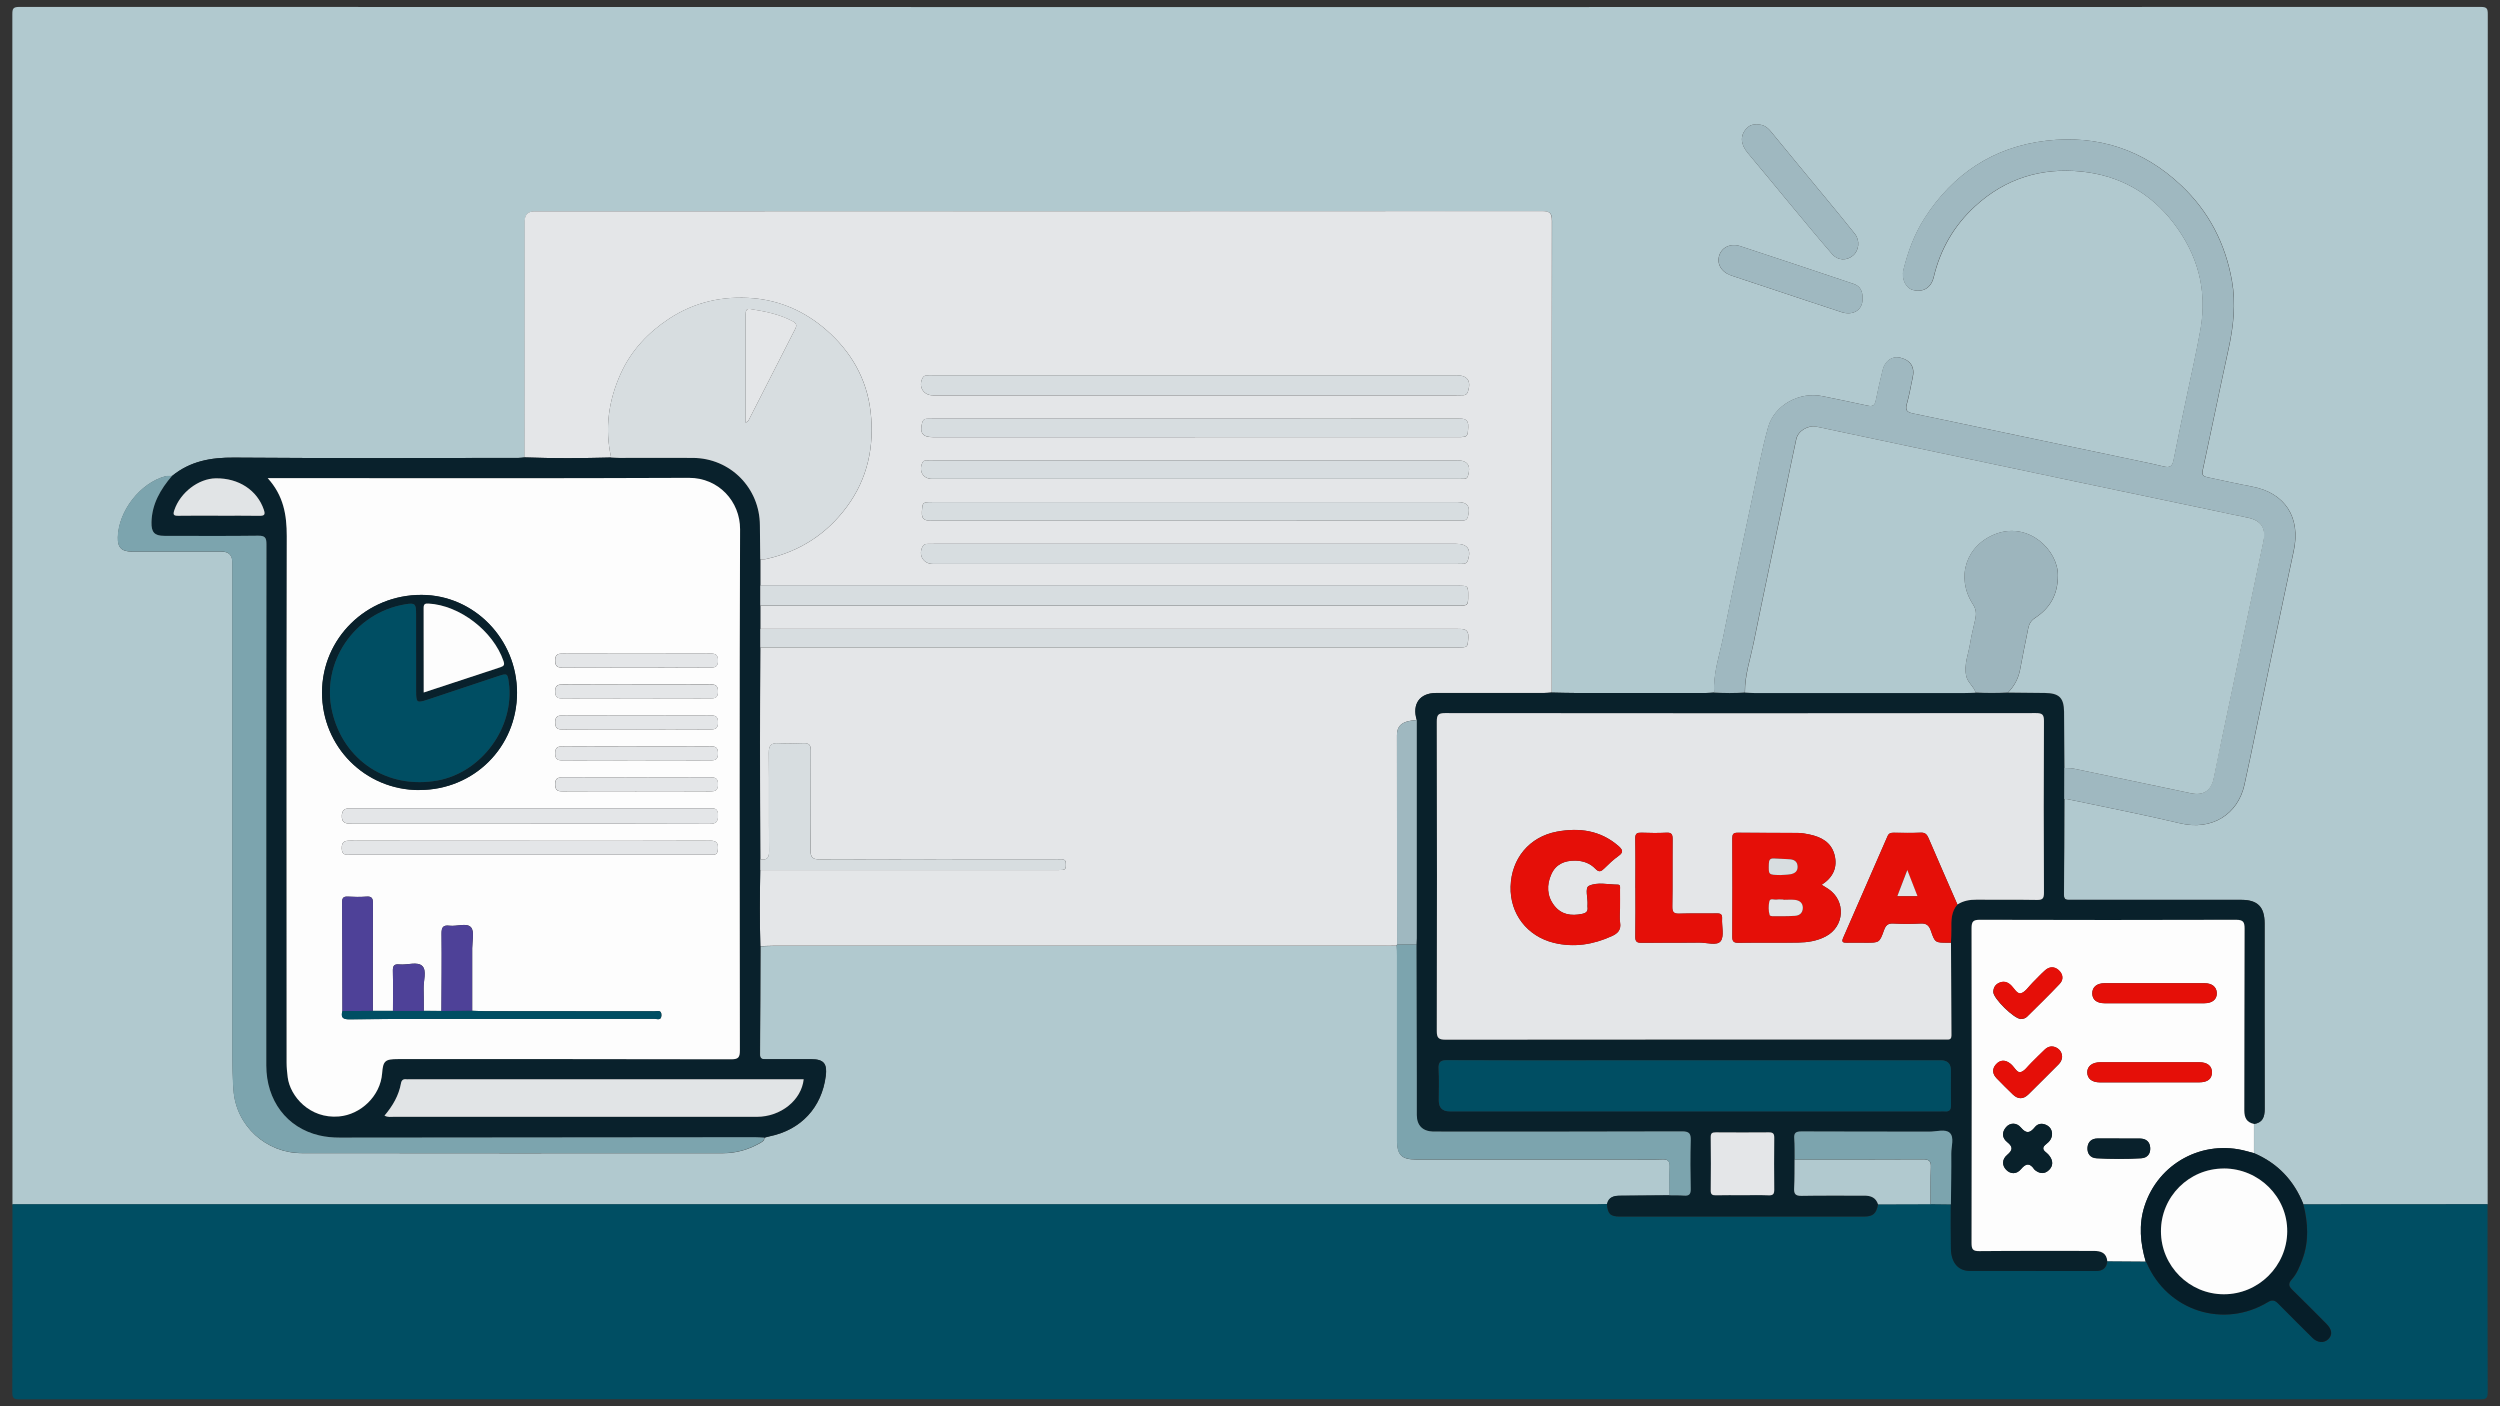 <?xml version="1.0" encoding="UTF-8"?>
<svg id="Layer_1" data-name="Layer 1" xmlns="http://www.w3.org/2000/svg" viewBox="0 0 632 355.5">
  <rect x="0" y="0" width="632" height="355.5" fill="#333333" stroke="none"/>
  <defs>
    <style>
      .cls-1 {
        fill: #9db5bd;
      }

      .cls-2 {
        fill: #09212c;
      }

      .cls-3 {
        fill: #e4e6e8;
      }

      .cls-4 {
        fill: #7ca4ae;
      }

      .cls-5 {
        fill: #09212b;
      }

      .cls-6 {
        fill: #004e63;
      }

      .cls-7 {
        fill: #fdfdfd;
      }

      .cls-8 {
        fill: #d7dde0;
      }

      .cls-9 {
        fill: #e1e4e6;
      }

      .cls-10 {
        fill: #9fb8c0;
      }

      .cls-11 {
        fill: #061e29;
      }

      .cls-12 {
        fill: #4e4198;
      }

      .cls-13 {
        fill: #b1c9cf;
      }

      .cls-14 {
        fill: #e50f08;
      }
    </style>
  </defs>
  <path class="cls-13" d="M3.15,304.44c0-100.28,0-200.56-.03-300.84,0-1.37,.17-1.85,1.75-1.85,207.43,.05,414.85,.05,622.29,0,1.57,0,1.75,.48,1.75,1.85-.04,100.28-.03,200.56-.03,300.84-15.52,0-31.04,.02-46.55,.03-2.38-6.04-6.51-10.42-12.51-12.96v-7.38c2.22-.33,2.71-1.79,2.71-3.8-.04-15.63-.02-31.26-.02-46.9,0-4.17-1.76-5.96-5.92-5.96h-43.18c-.88,0-1.64,.11-1.63-1.24,.08-8.07,.08-16.15,.1-24.22,.26,0,.53-.03,.78,.02,9.52,2.02,19.08,3.87,28.54,6.12,7.96,1.89,14.53-2.26,16.2-9.68,.98-4.37,1.87-8.76,2.79-13.14,3.22-15.36,6.39-30.74,9.69-46.07,1.82-8.46-2.21-14.72-10.66-16.27-3.7-.68-7.36-1.55-11.05-2.31-1.03-.21-1.58-.47-1.3-1.78,2.21-10.21,4.28-20.44,6.52-30.64,1.26-5.76,1.9-11.53,.85-17.37-1.68-9.36-5.81-17.39-12.79-23.99-9.65-9.13-21.2-12.84-34.14-11.32-13.24,1.55-23.58,8.34-30.81,19.66-2.56,4-4.15,8.39-5.29,12.94-.59,2.33,.61,4.68,2.41,5.14,2.59,.66,4.6-.56,5.25-3.28,1.69-7.02,5.1-12.98,10.46-17.9,7.68-7.05,16.8-9.81,26.95-8.76,9.44,.98,17.33,5.32,23.17,12.94,6.11,7.96,8.61,16.94,6.86,26.9-.95,5.43-2.19,10.81-3.32,16.2-1.17,5.65-2.4,11.29-3.51,16.96-.31,1.58-1.04,1.91-2.47,1.55-2.01-.51-4.04-.92-6.08-1.35-11.55-2.43-23.1-4.86-34.66-7.29-7.56-1.59-15.1-3.21-22.67-4.77-1.39-.29-2.01-.77-1.54-2.37,.64-2.17,.97-4.44,1.48-6.65,.61-2.64-.47-4.42-3.14-5.08-1.97-.5-3.85,.76-4.43,3.05-.64,2.59-1.24,5.17-1.76,7.78-.25,1.23-.76,1.58-2.01,1.31-3.8-.86-7.62-1.59-11.43-2.4-5.76-1.23-12.19,2.19-13.78,7.87-1.57,5.61-2.62,11.37-3.83,17.08-2.56,12.06-5.15,24.11-7.57,36.18-.92,4.56-2.54,9.02-2.2,13.79-.71,.04-1.42,.11-2.13,.11-10.9,0-21.81,0-32.71,0-2.07,0-4.15-.08-6.22-.11,0-39.74-.03-79.47,.03-119.21,0-2-.54-2.48-2.51-2.48-84.89,.05-169.78,.04-254.67,.05-1.67,0-2.51,.86-2.51,2.59,0,19.87-.02,39.74-.03,59.6-.52,.05-1.03,.13-1.55,.13-23.96,0-47.93,.12-71.9-.08-5.85-.05-11.08,.9-15.66,4.64-.58,.03-1.19-.05-1.74,.1-6.32,1.71-11.78,8.71-11.99,15.36-.09,2.62,.92,3.66,3.57,3.67h22.67c1.81,0,2.72,.92,2.72,2.77,0,41.3,0,82.59,0,123.89,0,3.12,.06,6.23,.27,9.35,.61,9.25,8.34,16.05,17.24,16.06,35.51,.06,71,.03,106.51,.02,3.39,0,6.54-.93,9.47-2.62,.52-.31,1.04-.58,1-1.3,.44-.12,.87-.27,1.31-.35,7.95-1.63,13.2-7.28,14.22-15.29,.39-3.13-.54-4.21-3.66-4.21-3.84,0-7.68,0-11.52,0-.85,0-1.46-.02-1.45-1.2,.08-9.11,.09-18.22,.12-27.33,1.04-.03,2.08-.1,3.12-.1h154.98c.92,0,1.82-.02,2.74-.03,.03,.85,.09,1.69,.09,2.54v46.72c0,3.62,1.15,4.76,4.81,4.76h54.75c2.48,0,4.96,.07,7.43-.03,1.43-.06,1.98,.37,1.92,1.87-.1,2.4-.02,4.82-.02,7.23-4.17,.03-8.33,.06-12.5,.1-1.54,0-2.87,.33-3.26,2.11-.92,.02-1.82,.06-2.74,.06H3.15ZM444.01,31.52c-.97-.14-1.75,.18-2.44,.91-1.74,1.8-1.59,4.04,.29,6.27,3.64,4.31,7.19,8.7,10.8,13.03,3.48,4.19,6.94,8.4,10.52,12.52,1.46,1.67,3.67,1.7,5.25,.37,1.55-1.3,1.83-3.79,.5-5.48-2.29-2.9-4.66-5.75-7-8.6-4.74-5.76-9.51-11.49-14.23-17.27-.98-1.2-2.09-1.94-3.68-1.75h0Zm26.85,44.11c.07-1.91-.54-3.28-2.26-3.86-9.55-3.21-19.1-6.41-28.68-9.55-2.41-.79-4.64,.28-5.29,2.32-.71,2.16,.52,4.25,3,5.1,2.71,.93,5.43,1.81,8.14,2.71,6.6,2.19,13.19,4.42,19.8,6.57,2.96,.96,5.29-.63,5.28-3.29h0Z"/>
  <path class="cls-6" d="M582.3,304.47c15.52,0,31.04-.02,46.55-.03,0,15.84-.02,31.66,.04,47.5,0,1.43-.29,1.81-1.78,1.81-80.86-.05-161.73-.04-242.59-.04-126.54,0-253.08,0-379.63,.04-1.5,0-1.78-.38-1.78-1.81,.06-15.84,.04-31.66,.04-47.5H403.52c.92,0,1.82-.04,2.74-.06,.19,2.48,.82,3.16,3.2,3.16,20.62,0,41.25,0,61.87,0,2.23,0,3.04-.78,3.45-3.09,4.43,0,8.85-.03,13.28-.04,1.71,.02,3.42,.04,5.12,.06,0,3.71-.04,7.42,.03,11.13,.07,3.6,1.83,5.67,4.8,5.68,10.62,.02,21.22,0,31.84,.02,1.73,0,2.7-.72,2.89-2.45,3.23,.02,6.47,.04,9.69,.07,.09,.1,.21,.18,.26,.29,5.3,12.35,19.61,16.7,30.68,9.96,1.08-.66,1.75-.45,2.55,.35,2.88,2.93,5.79,5.82,8.71,8.71,1.27,1.26,2.91,1.36,3.98,.33,1.13-1.09,.98-2.44-.45-3.88-2.8-2.81-5.59-5.65-8.44-8.42-.95-.93-1.44-1.58-.31-2.84,1.25-1.39,1.97-3.2,2.64-4.98,1.74-4.63,1.44-9.28,.28-13.96h-.02Z"/>
  <path class="cls-3" d="M132.59,115.61c0-19.87,.02-39.74,.03-59.6,0-1.72,.84-2.59,2.51-2.59,84.89,0,169.78,0,254.67-.05,1.97,0,2.51,.48,2.51,2.48-.06,39.74-.04,79.47-.03,119.21-.71,.05-1.42,.12-2.13,.12h-27.11c-4.13,0-6.11,2.8-4.87,6.83-3.56,.23-5.01,1.28-5.02,3.85,0,17.63,.02,35.25,.03,52.88-.04,.1-.08,.22-.12,.32-.92,0-1.82,.03-2.74,.03H195.34c-1.04,0-2.08,.07-3.12,.1-.19-6.41-.14-12.82-.03-19.23,24.88,0,49.76,0,74.64,0,.58,0,1.17,0,1.76-.03,.94-.07,.87-.79,.88-1.44,0-.64-.1-1.19-.91-1.23-.58-.03-1.17-.03-1.76-.03-19.79,0-39.6-.03-59.39,.05-1.97,0-2.54-.49-2.51-2.49,.11-8.34,.02-16.67,.08-25,0-1.44-.42-1.97-1.89-1.9-2.08,.1-4.17,.12-6.25,0-1.86-.11-2.5,.52-2.48,2.43,.09,8.27-.02,16.54,.08,24.81,.02,1.77-.55,2.38-2.23,2.11-.03-9.84-.08-19.67-.08-29.51,0-8.01,.05-16.03,.08-24.04,58.71,0,117.44,0,176.15,0,2.75,0,2.67-.07,2.83-2.44,.15-2.33-1.2-2.27-2.83-2.27-58.71,.02-117.44,0-176.15,0v-5.85c58.71,0,117.44,0,176.15,0,2.79,0,2.8-.02,2.8-2.63,0-2.41-.04-2.44-2.8-2.44-58.71,0-117.44,0-176.15,0v-6.63c.52-.04,1.05,0,1.55-.12,8.39-1.9,15.2-6.27,20.31-13.17,5.29-7.15,7.01-15.34,6.03-24-.94-8.34-4.94-15.27-11.27-20.77-5.24-4.55-11.4-7.33-18.28-7.96-7.63-.69-14.91,.9-21.39,5.16-5.3,3.49-9.57,8.01-12.22,13.85-3.08,6.79-4.11,13.88-2.44,21.24-7.31,.19-14.6,.24-21.91-.03h0Zm169.33-15.66h66.28c.58,0,1.17,0,1.76-.03,.57-.03,.93-.32,1.13-.9,.9-2.74-.1-4.15-2.98-4.15H236.14c-.58,0-1.17,0-1.76,.02-.48,.02-.88,.17-1.13,.63-1.18,2.15,.14,4.43,2.59,4.43h66.08Zm.19,42.62h66.08c.58,0,1.17,0,1.76-.03,.57-.03,.94-.32,1.14-.9,.91-2.74-.1-4.16-2.98-4.16H236.14c-.58,0-1.17,0-1.76,.02-.48,.02-.88,.17-1.13,.63-1.19,2.14,.14,4.44,2.58,4.44h66.28Zm-.2-21.5h66.46c.58,0,1.17,0,1.76-.02,.51,0,.82-.22,.98-.75,.8-2.59-.1-3.92-2.72-3.92H235.87c-.58,0-1.17,0-1.76,.02-.4,.02-.72,.13-.93,.56-1,2.14,.17,4.11,2.47,4.11h66.25Zm.2-10.56h66.47c2.48,0,2.44-.11,2.59-2.48,.13-2.18-1.08-2.22-2.68-2.22-44.25,.02-88.5,.02-132.75,.02-.52,0-1.04,0-1.56,.04-.58,.05-.9,.4-1.05,.98-.7,2.59,.09,3.67,2.7,3.67h66.28Zm0,16.42h-66.47c-2.48,0-2.44,.11-2.59,2.48-.13,2.18,1.08,2.22,2.68,2.22,44.25-.02,88.5-.02,132.75-.02,.52,0,1.04,0,1.56-.04,.58-.05,.9-.4,1.05-.98,.7-2.59-.09-3.67-2.7-3.67h-66.28Z"/>
  <path class="cls-5" d="M358.15,182.03c-1.24-4.04,.74-6.83,4.87-6.83h27.11c.71,0,1.42-.08,2.13-.12,2.07,.04,4.14,.11,6.22,.11,10.9,0,21.81,0,32.71,0,.71,0,1.42-.08,2.13-.11,2.6,.16,5.21,.2,7.8-.02,.84,.05,1.68,.12,2.52,.13h52.66c1.04,0,2.08-.06,3.11-.09,2.72,.14,5.45,.15,8.17,0,3.11,.04,6.23,.08,9.34,.1,3.59,.03,4.81,1.22,4.84,4.77,.04,4.74,.07,9.47,.1,14.21,0,2.61,0,5.24-.02,7.85-.03,8.07-.03,16.15-.1,24.22,0,1.35,.75,1.24,1.63,1.24h43.18c4.16,0,5.92,1.79,5.92,5.96,0,15.63-.02,31.26,.02,46.9,0,2-.49,3.47-2.71,3.8-1.84-.39-2.44-1.55-2.44-3.4,.05-15.31,0-30.62,.07-45.93,0-1.71-.31-2.29-2.18-2.28-21.57,.08-43.13,.08-64.7,0-1.76,0-2.14,.46-2.14,2.16,.06,26.51,.06,53.03,0,79.54,0,1.57,.3,2.07,1.98,2.06,9.64-.1,19.29-.04,28.92-.05,1.83,0,3.22,.5,3.42,2.61-.19,1.73-1.16,2.46-2.89,2.45-10.62-.03-21.22,0-31.84-.02-2.97,0-4.74-2.08-4.8-5.68-.07-3.71-.02-7.42-.03-11.13,.04-4.28,.13-8.57,.1-12.85-.02-1.78,.82-4.08-.39-5.23-1.1-1.04-3.35-.3-5.09-.31-10.79-.03-21.58,.02-32.37-.05-1.44,0-1.97,.33-1.85,1.83,.14,1.75,.08,3.5,.1,5.26-.03,2.4,.03,4.82-.11,7.21-.09,1.49,.31,2.01,1.9,1.97,5.27-.1,10.54-.02,15.82-.05,1.67,0,2.93,.5,3.49,2.18-.41,2.32-1.22,3.09-3.45,3.09-20.62,0-41.25,0-61.87,0-2.38,0-3-.68-3.2-3.16,.39-1.77,1.74-2.1,3.26-2.11,4.17-.04,8.33-.07,12.5-.1,1.24,.02,2.48-.02,3.7,.08,1.26,.1,1.71-.34,1.69-1.65-.08-4.1-.11-8.2,0-12.31,.05-1.75-.38-2.29-2.22-2.28-20.45,.07-40.9,.05-61.36,.05-.52,0-1.04,0-1.56,0-2.63-.09-4.08-1.52-4.11-4.15-.03-3.06,0-6.12,0-9.19-.02-11.33-.05-22.66-.08-33.99,.02-.52,.07-1.04,.07-1.55v-55.15l.03-.03Zm135.05,56.27c.03-1.09,.1-2.17,.09-3.26-.04-2.26-.08-4.51,1.53-6.37,1.47-.94,3.07-1.24,4.83-1.22,5.08,.06,10.17-.04,15.24,.06,1.48,.03,1.81-.38,1.81-1.83-.06-14.46-.07-28.93,0-43.39,0-1.65-.43-2.01-2.04-2.01-49.79,.05-99.57,.05-149.35,0-1.76,0-2.11,.49-2.1,2.16,.06,26.06,.06,52.12,0,78.18,0,1.78,.45,2.23,2.22,2.22,41.9-.05,83.8-.04,125.7-.04,.39,0,.78-.03,1.17,0,.75,.05,1.03-.31,1.02-1.04-.05-7.81-.09-15.63-.12-23.44h0Zm-64.58,29.74h-25.81c-12.32,0-24.64,.04-36.96-.04-1.74,0-2.27,.49-2.18,2.2,.13,2.66,.04,5.34,.04,8.01,0,1.82,.92,2.73,2.75,2.73h123.96c.39,0,.78-.04,1.17,0,1.18,.12,1.61-.39,1.59-1.57-.06-2.93-.02-5.87-.02-8.8,0-1.69-.86-2.54-2.57-2.54h-61.98Zm11.85,34.1c2.21,0,4.43-.06,6.64,.03,1.14,.04,1.42-.37,1.4-1.46-.06-4.36-.05-8.73,0-13.09,0-.99-.27-1.38-1.31-1.37-4.49,.04-8.99,.04-13.48,0-.89,0-1.28,.19-1.27,1.18,.05,4.49,.06,8.99,0,13.48-.02,1.11,.43,1.28,1.37,1.25,2.21-.06,4.43-.02,6.64-.02Z"/>
  <path class="cls-7" d="M532.73,318.84c-.19-2.11-1.58-2.61-3.42-2.61-9.64,0-19.29-.04-28.92,.05-1.69,.02-1.98-.49-1.98-2.06,.05-26.51,.06-53.03,0-79.54,0-1.7,.38-2.17,2.14-2.16,21.57,.07,43.13,.07,64.7,0,1.87,0,2.19,.58,2.18,2.28-.07,15.31-.02,30.62-.07,45.93,0,1.85,.6,3,2.44,3.4v7.38c-.63-.16-1.25-.32-1.87-.5-11.03-3.04-22.29,3.03-25.78,13.9-1.51,4.7-1.07,9.36,.29,13.99-3.23-.02-6.47-.04-9.69-.07h0Zm10.67-45.22c4.17,0,8.34,0,12.51,0,2.17,0,3.24-.85,3.26-2.49,.02-1.63-1.13-2.59-3.19-2.59-8.34,0-16.67,0-25.02,0-2.03,0-3.31,1-3.31,2.52,0,1.61,1.15,2.56,3.23,2.57,4.17,.02,8.34,0,12.51,0h0Zm1.14-20h12.71c2.03,0,3.21-.99,3.15-2.6-.05-1.52-1.2-2.47-3.13-2.47-8.4-.02-16.81-.02-25.21,0-2.01,0-3.18,1.02-3.14,2.64,.04,1.55,1.14,2.42,3.11,2.43,4.17,0,8.34,0,12.51,0h0Zm-25.79,32.92c-.06-.92-.51-1.72-1.5-2.17-1.09-.5-2.13-.31-2.83,.56-1.2,1.49-2.15,1.78-3.54,.11-1.11-1.33-2.77-1.25-3.75-.1-1.13,1.31-1.02,2.73,.28,3.77,1.5,1.2,1.44,2.02,0,3.24-1.35,1.14-1.32,2.66-.26,3.76,1.09,1.13,2.59,1.21,3.75-.16,1.29-1.54,2.25-1.57,3.35,.04,.07,.1,.18,.19,.29,.27,1.21,.93,2.44,.93,3.5-.15,.99-1.01,.96-2.21,.16-3.37-.26-.37-.57-.72-.93-.99-.94-.71-1.01-1.33-.03-2.1,.83-.64,1.54-1.42,1.51-2.72h0Zm-7.81-28.94c.48,.02,1.07-.14,1.49-.56,2.78-2.75,5.58-5.47,8.26-8.31,1.04-1.1,.82-2.48-.3-3.48-1.06-.95-2.31-.9-3.37,.03-1.13,.98-2.13,2.11-3.2,3.16-.97,.95-1.84,2.41-2.99,2.69-.99,.24-1.76-1.5-2.71-2.26-.83-.67-1.71-.85-2.72-.41-1.03,.45-1.48,1.26-1.51,2.31-.05,1.6,5.28,6.87,7.02,6.86v-.02Zm10.36,9.56c-.04-1.01-.49-1.81-1.46-2.31-1.07-.54-2.06-.31-2.88,.45-1.2,1.1-2.31,2.29-3.48,3.42-.88,.85-1.69,2.12-2.72,2.34-.86,.18-1.55-1.35-2.4-2.05-.05-.04-.1-.09-.15-.12-1.27-1.01-2.57-1-3.63,.2-1,1.13-.92,2.38,.15,3.49,1.36,1.4,2.73,2.79,4.14,4.13,1.29,1.23,2.61,1.23,3.92-.04,2.56-2.5,5.07-5.05,7.6-7.57,.53-.52,.85-1.14,.92-1.93h0Zm14.44,20.67h-5.46c-1.57,0-2.5,.92-2.57,2.37-.07,1.43,.7,2.55,2.29,2.63,3.76,.2,7.53,.22,11.29,0,1.55-.1,2.36-1.12,2.28-2.62-.08-1.53-1.03-2.33-2.57-2.36-1.76-.02-3.51,0-5.27,0h0Z"/>
  <path class="cls-2" d="M192.19,163.69c-.03,8.01-.08,16.03-.08,24.04,0,9.84,.05,19.67,.08,29.51v2.76c-.11,6.41-.17,12.82,.03,19.23-.03,9.11-.05,18.22-.12,27.33,0,1.17,.6,1.2,1.45,1.2,3.84-.02,7.68,0,11.52,0,3.12,0,4.05,1.09,3.66,4.21-1.01,8.01-6.28,13.67-14.22,15.29-.44,.09-.87,.24-1.31,.35-.78-.04-1.55-.11-2.34-.11-34.99,.03-69.98,.06-104.97,.1-1.77,0-3.52-.16-5.23-.56-8.16-1.94-13.33-8.8-13.34-17.69,0-43.91,0-87.83,.04-131.74,0-1.71-.39-2.19-2.14-2.17-7.88,.1-15.77,.06-23.66,.04-2.53,0-3.32-.93-3.26-3.46,.1-4.63,2.29-8.32,5.18-11.7,4.57-3.74,9.82-4.69,15.66-4.64,23.96,.2,47.93,.09,71.9,.08,.52,0,1.03-.09,1.55-.13,7.31,.27,14.6,.22,21.91,.03,.72,.04,1.42,.11,2.14,.11,6.18,0,12.37-.03,18.55,0,9.44,.06,16.89,7.59,16.92,17.05,0,2.86,.06,5.72,.09,8.59v22.29l-.02-.02Zm-124.51-42.81c4.04,4.46,4.83,9.33,4.82,14.66-.1,44.38-.06,88.75-.04,133.12,0,1.23,.12,2.47,.28,3.69,.6,4.77,5.54,10.53,12.94,9.9,5.53-.47,10.5-5.18,10.93-10.9,.24-3.16,.72-3.6,3.98-3.6,28.08,0,56.18-.02,84.26,.05,1.79,0,2.2-.46,2.2-2.22-.05-43.92-.12-87.84,.05-131.76,.03-7.01-5.42-13.04-12.95-13.01-34.61,.14-69.21,.07-103.82,.07h-2.65Zm29.52,161.17c.9,.48,1.62,.3,2.31,.3,17.07,0,34.13,0,51.2,0,13.55,0,27.1,0,40.65,0,6.03,0,11.26-4.22,11.82-9.49H103.32c-.19,0-.39,.02-.58,0-.78-.1-1.22,.21-1.36,1-.54,3.09-2.06,5.7-4.17,8.19h0ZM55.42,130.38c3.38,0,6.75-.04,10.13,.02,1.24,.02,1.59-.24,1.15-1.54-1.67-4.9-6.33-8-12.12-7.94-4.43,.05-9.01,3.62-10.5,8.02-.39,1.15-.22,1.47,1,1.45,3.44-.06,6.89-.02,10.33-.02h0Z"/>
  <path class="cls-10" d="M441.14,175.05c-2.6,.22-5.2,.18-7.8,.02-.33-4.77,1.29-9.23,2.2-13.79,2.42-12.09,5.02-24.13,7.57-36.18,1.21-5.7,2.26-11.47,3.83-17.08,1.59-5.68,8.02-9.1,13.78-7.87,3.81,.81,7.63,1.55,11.43,2.4,1.25,.29,1.76-.08,2.01-1.31,.52-2.6,1.13-5.2,1.76-7.78,.57-2.3,2.45-3.55,4.43-3.05,2.67,.67,3.74,2.44,3.14,5.08-.51,2.21-.84,4.47-1.48,6.65-.48,1.6,.14,2.08,1.54,2.37,7.56,1.56,15.11,3.18,22.67,4.77,11.55,2.43,23.1,4.86,34.66,7.29,2.03,.43,4.06,.84,6.08,1.35,1.43,.36,2.17,.04,2.47-1.55,1.11-5.67,2.34-11.3,3.51-16.96,1.13-5.4,2.36-10.78,3.32-16.2,1.76-9.96-.75-18.95-6.86-26.9-5.84-7.61-13.73-11.95-23.17-12.94-10.15-1.05-19.27,1.71-26.95,8.76-5.36,4.91-8.78,10.87-10.46,17.9-.65,2.72-2.65,3.94-5.25,3.28-1.81-.46-3-2.81-2.41-5.14,1.15-4.56,2.74-8.94,5.29-12.94,7.24-11.31,17.58-18.1,30.81-19.66,12.94-1.53,24.49,2.19,34.14,11.32,6.97,6.6,11.11,14.63,12.79,23.99,1.05,5.84,.42,11.61-.85,17.37-2.23,10.2-4.3,20.43-6.52,30.64-.29,1.32,.27,1.57,1.3,1.78,3.68,.75,7.35,1.62,11.05,2.31,8.45,1.55,12.5,7.81,10.66,16.27-3.3,15.34-6.47,30.72-9.69,46.07-.92,4.38-1.8,8.77-2.79,13.14-1.67,7.42-8.24,11.57-16.2,9.68-9.46-2.25-19.02-4.1-28.54-6.12-.25-.06-.52-.02-.78-.02,0-2.61,0-5.24,.02-7.85,.78,.05,1.57,0,2.33,.15,9.91,2.06,19.8,4.15,29.71,6.24,3.13,.66,5.1-.71,5.73-3.89,.66-3.38,1.36-6.73,2.08-10.1,3.48-16.57,6.99-33.13,10.46-49.69,.72-3.48-.66-5.37-4.19-6.05-2.8-.53-5.59-1.16-8.38-1.76-11.55-2.42-23.11-4.85-34.67-7.28-11.62-2.45-23.23-4.9-34.84-7.36-10.28-2.17-20.56-4.37-30.84-6.54-2.19-.47-4.71,1.04-5.17,3.13-.96,4.44-1.86,8.89-2.8,13.33-2.66,12.7-5.39,25.37-7.96,38.09-.84,4.18-2.27,8.28-2.22,12.62h.02Z"/>
  <path class="cls-4" d="M43.48,120.3c-2.89,3.39-5.07,7.07-5.18,11.7-.06,2.55,.73,3.46,3.26,3.46,7.89,0,15.77,.07,23.66-.04,1.76-.02,2.15,.47,2.14,2.17-.05,43.91-.04,87.83-.04,131.74,0,8.89,5.18,15.76,13.34,17.69,1.71,.41,3.46,.56,5.23,.56,34.99-.05,69.98-.08,104.97-.1,.78,0,1.55,.08,2.34,.11,.03,.72-.48,.99-1,1.3-2.93,1.7-6.09,2.62-9.47,2.62-35.51,0-71,.04-106.51-.02-8.9-.02-16.63-6.81-17.24-16.06-.21-3.12-.26-6.23-.27-9.35-.02-41.3,0-82.59,0-123.89,0-1.84-.91-2.77-2.72-2.77h-22.67c-2.64,0-3.65-1.05-3.57-3.67,.21-6.64,5.67-13.64,11.99-15.36,.55-.15,1.15-.08,1.74-.1h0Z"/>
  <path class="cls-4" d="M358.09,238.73c.03,11.33,.05,22.66,.08,33.99,0,3.06-.02,6.12,0,9.19,.03,2.63,1.48,4.06,4.11,4.15,.52,.02,1.04,0,1.56,0,20.45,0,40.9,.03,61.36-.05,1.84,0,2.27,.53,2.22,2.28-.12,4.1-.09,8.2,0,12.31,.02,1.31-.42,1.75-1.69,1.65-1.23-.1-2.47-.06-3.7-.08,0-2.41-.09-4.83,.02-7.23,.07-1.5-.49-1.93-1.92-1.87-2.47,.1-4.95,.03-7.43,.03h-54.75c-3.65,0-4.81-1.14-4.81-4.76v-46.72c0-.85-.06-1.69-.09-2.54,.05-.1,.09-.21,.12-.32,1.64,0,3.28-.02,4.92-.03h0Z"/>
  <path class="cls-11" d="M542.42,318.9c-1.35-4.64-1.8-9.3-.29-13.99,3.48-10.86,14.76-16.93,25.78-13.9,.62,.17,1.25,.33,1.87,.5,6,2.56,10.12,6.93,12.51,12.96,1.16,4.67,1.46,9.33-.28,13.96-.67,1.78-1.38,3.58-2.64,4.98-1.14,1.26-.65,1.92,.31,2.84,2.85,2.77,5.64,5.6,8.44,8.42,1.43,1.44,1.57,2.8,.45,3.88-1.07,1.04-2.71,.93-3.98-.33-2.92-2.89-5.83-5.79-8.71-8.71-.79-.81-1.47-1.01-2.55-.35-11.08,6.73-25.37,2.39-30.68-9.96-.05-.11-.17-.19-.26-.29h0Zm19.73-23.52c-8.8,0-15.9,7.12-15.88,15.88,.02,8.76,7.16,15.9,15.9,15.91,8.74,0,15.93-7.1,16.02-15.84,.09-8.77-7.15-15.97-16.05-15.96h0Z"/>
  <path class="cls-10" d="M444.01,31.52c1.59-.2,2.7,.54,3.68,1.75,4.72,5.78,9.49,11.51,14.23,17.27,2.35,2.85,4.71,5.7,7,8.6,1.34,1.69,1.05,4.19-.5,5.48-1.57,1.32-3.79,1.3-5.25-.37-3.58-4.11-7.04-8.33-10.52-12.52-3.61-4.34-7.16-8.73-10.8-13.03-1.88-2.22-2.02-4.47-.29-6.27,.7-.72,1.47-1.04,2.44-.91h0Z"/>
  <path class="cls-10" d="M470.87,75.63c0,2.66-2.34,4.25-5.28,3.29-6.61-2.16-13.2-4.38-19.8-6.57-2.71-.91-5.43-1.79-8.14-2.71-2.48-.85-3.7-2.95-3-5.1,.67-2.04,2.88-3.11,5.29-2.32,9.57,3.14,19.13,6.34,28.68,9.55,1.72,.58,2.33,1.96,2.26,3.86h0Z"/>
  <path class="cls-13" d="M474.77,304.44c-.56-1.7-1.82-2.19-3.49-2.18-5.28,.03-10.54-.06-15.82,.05-1.59,.03-1.98-.5-1.9-1.97,.13-2.4,.09-4.81,.11-7.21,10.81,0,21.62,.02,32.42-.04,1.49,0,2.1,.34,2.03,1.96-.13,3.12-.07,6.25-.09,9.37-4.43,0-8.85,.03-13.28,.04h0Z"/>
  <path class="cls-4" d="M488.05,304.4c.02-3.12-.05-6.25,.09-9.37,.07-1.61-.54-1.97-2.03-1.96-10.81,.06-21.62,.04-32.42,.04-.03-1.76,.04-3.51-.1-5.26-.12-1.49,.41-1.83,1.85-1.83,10.79,.06,21.58,.02,32.37,.05,1.74,0,3.99-.73,5.09,.31,1.21,1.14,.37,3.44,.39,5.23,.04,4.28-.06,8.57-.1,12.85-1.71-.02-3.42-.04-5.12-.06h0Z"/>
  <path class="cls-8" d="M192.19,141.4c-.03-2.86-.08-5.72-.09-8.59-.03-9.45-7.48-16.99-16.92-17.05-6.18-.04-12.37,0-18.55,0-.72,0-1.42-.08-2.14-.11-1.67-7.36-.64-14.45,2.44-21.24,2.65-5.84,6.92-10.36,12.22-13.85,6.48-4.26,13.76-5.86,21.39-5.16,6.89,.62,13.04,3.41,18.28,7.96,6.32,5.49,10.32,12.43,11.27,20.77,.98,8.66-.73,16.85-6.03,24-5.11,6.91-11.92,11.28-20.31,13.17-.51,.11-1.03,.09-1.55,.12h0Zm-3.67-34.52c.44-.37,.63-.46,.71-.6,3.94-7.71,7.85-15.43,11.8-23.12,.52-1,.23-1.48-.71-1.97-3.33-1.78-6.94-2.47-10.61-3.05-1.05-.17-1.2,.45-1.2,1.27v27.49h0Z"/>
  <path class="cls-8" d="M192.19,153.13v-5.1c58.71,0,117.44,0,176.15,0,2.76,0,2.79,.03,2.8,2.44,0,2.61,0,2.63-2.8,2.63-58.71,0-117.44,0-176.15,0h0Z"/>
  <path class="cls-8" d="M192.19,163.69v-4.71h176.15c1.63,0,2.99-.07,2.83,2.27-.16,2.38-.09,2.44-2.83,2.44-58.71,0-117.44,0-176.15,0h0Z"/>
  <path class="cls-8" d="M301.92,99.94h-66.08c-2.45,0-3.77-2.28-2.59-4.43,.26-.46,.65-.62,1.13-.63,.58-.02,1.17-.02,1.76-.02h131.97c2.87,0,3.87,1.41,2.98,4.15-.19,.57-.55,.87-1.13,.9-.58,.03-1.17,.03-1.76,.03h-66.28Z"/>
  <path class="cls-8" d="M302.11,142.56h-66.28c-2.44,0-3.77-2.29-2.58-4.44,.26-.46,.65-.61,1.13-.63,.58-.02,1.17-.02,1.76-.02h131.97c2.87,0,3.87,1.42,2.98,4.16-.19,.57-.55,.87-1.14,.9-.58,.03-1.17,.03-1.76,.03h-66.08Z"/>
  <path class="cls-8" d="M301.91,121.06h-66.26c-2.3,0-3.47-1.97-2.47-4.11,.2-.43,.52-.54,.93-.56,.58-.02,1.17-.02,1.76-.02h132.52c2.62,0,3.53,1.33,2.72,3.92-.16,.53-.48,.73-.98,.75-.58,.02-1.17,.02-1.76,.02h-66.45Z"/>
  <path class="cls-8" d="M302.11,110.5h-66.28c-2.61,0-3.4-1.08-2.7-3.67,.15-.58,.47-.93,1.05-.98,.52-.05,1.04-.04,1.56-.04,44.25,0,88.5,0,132.75-.02,1.6,0,2.81,.04,2.68,2.22-.15,2.37-.11,2.48-2.59,2.48h-66.47Z"/>
  <path class="cls-8" d="M302.12,126.92h66.28c2.61,0,3.4,1.08,2.7,3.67-.15,.58-.47,.93-1.05,.98-.52,.05-1.04,.04-1.56,.04-44.25,0-88.5,0-132.75,.02-1.6,0-2.81-.04-2.68-2.22,.15-2.37,.11-2.48,2.59-2.48h66.47Z"/>
  <path class="cls-8" d="M192.19,219.99v-2.76c1.68,.28,2.25-.32,2.23-2.11-.1-8.27,0-16.54-.08-24.81-.02-1.91,.62-2.55,2.48-2.43,2.08,.12,4.17,.1,6.25,0,1.47-.08,1.9,.46,1.89,1.9-.06,8.34,.04,16.67-.08,25-.03,2,.54,2.5,2.51,2.49,19.79-.08,39.6-.05,59.39-.05,.58,0,1.17,0,1.76,.03,.79,.04,.92,.59,.91,1.23,0,.66,.06,1.37-.88,1.44-.58,.04-1.17,.03-1.76,.03-24.88,0-49.76,0-74.64,0v.03Z"/>
  <path class="cls-10" d="M358.09,238.73c-1.64,0-3.28,.02-4.92,.03,0-17.63-.04-35.25-.03-52.88,0-2.58,1.45-3.63,5.02-3.85v55.15c0,.52-.05,1.04-.07,1.55Z"/>
  <path class="cls-3" d="M493.21,238.31c.04,7.81,.08,15.63,.12,23.44,0,.73-.27,1.09-1.02,1.04-.39-.02-.78,0-1.17,0-41.9,0-83.8,0-125.7,.04-1.77,0-2.23-.45-2.22-2.22,.06-26.06,.06-52.12,0-78.18,0-1.67,.33-2.16,2.1-2.16,49.79,.06,99.57,.06,149.35,0,1.61,0,2.05,.36,2.04,2.01-.07,14.46-.07,28.93,0,43.39,0,1.45-.32,1.86-1.81,1.83-5.08-.1-10.17,0-15.24-.06-1.75-.02-3.36,.28-4.83,1.22-2.44-5.6-4.89-11.18-7.3-16.79-.41-.95-.88-1.42-1.99-1.37-2.27,.1-4.56,.05-6.84,.02-.72,0-1.21,.13-1.53,.87-3.72,8.58-7.46,17.14-11.22,25.71-.45,1.02-.1,1.24,.88,1.22,1.63-.05,3.25,0,4.88,0,3.37,0,3.42,.02,4.57-3.18,.44-1.23,1.01-1.75,2.37-1.67,2.27,.12,4.56,.12,6.83,0,1.49-.09,2.17,.44,2.65,1.85,1.03,3.02,1.12,3,4.3,3h.78Zm-32.69-14.63c2.91-1.87,4.08-4.44,3.24-7.62-.83-3.14-3.35-4.47-6.32-5.1-.95-.2-1.93-.38-2.89-.39-5.08-.04-10.17,0-15.24-.05-1.16,0-1.39,.4-1.38,1.46,.04,8.27,.04,16.55,0,24.82,0,1.19,.33,1.55,1.54,1.54,5.02-.07,10.04,.02,15.05-.05,2.41-.04,4.8-.39,6.99-1.54,4.84-2.51,5.21-9.01,.68-12.03-.51-.34-1.04-.65-1.67-1.04h0Zm-50.99,6.05c0-1.63,.02-3.25,0-4.88,0-.48,.2-1.22-.57-1.22-2.46-.02-5.15-.71-7.29,.31-1.09,.52-.22,3.14-.35,4.8-.02,.19-.03,.39,0,.58,.14,1.05-.32,1.48-1.35,1.7-2.77,.59-5.27,.21-7.06-2.09-1.89-2.42-1.97-5.22-.74-7.94,1.14-2.53,3.32-3.46,6.05-3.43,2,.03,3.75,.66,5.09,2.06,.9,.93,1.41,.72,2.19-.04,1.16-1.14,2.35-2.28,3.66-3.21,1.39-.97,.94-1.66-.03-2.51-4.56-3.95-9.88-4.68-15.57-3.62-6.94,1.3-11.49,6.79-11.69,13.88-.19,6.87,4.17,12.58,10.98,14.23,5.06,1.22,9.92,.43,14.62-1.71,1.54-.7,2.37-1.6,2.08-3.42-.18-1.14-.03-2.34-.04-3.51h0Zm3.9-5.24c0,4.1,.04,8.2-.03,12.31-.02,1.21,.36,1.55,1.55,1.54,4.88-.06,9.77,.02,14.65-.05,1.86-.02,4.46,.87,5.39-.38,.94-1.28,.24-3.75,.35-5.69,.06-1.05-.32-1.32-1.34-1.31-3.13,.06-6.26-.06-9.38,.06-1.43,.05-1.89-.29-1.86-1.8,.1-5.67,0-11.33,.07-17,0-1.22-.24-1.74-1.58-1.66-2.08,.11-4.17,.08-6.25,0-1.11-.04-1.64,.16-1.61,1.47,.09,4.17,.03,8.34,.03,12.51Z"/>
  <path class="cls-13" d="M441.14,175.05c-.05-4.34,1.37-8.44,2.22-12.62,2.57-12.72,5.29-25.39,7.96-38.09,.93-4.45,1.83-8.89,2.8-13.33,.46-2.1,2.98-3.6,5.17-3.13,10.28,2.17,20.56,4.36,30.84,6.54,11.61,2.46,23.23,4.91,34.84,7.36,11.55,2.43,23.1,4.86,34.67,7.28,2.8,.58,5.58,1.22,8.38,1.76,3.54,.68,4.92,2.57,4.19,6.05-3.47,16.57-6.97,33.13-10.46,49.69-.71,3.37-1.41,6.73-2.08,10.1-.62,3.19-2.6,4.55-5.73,3.89-9.9-2.09-19.8-4.18-29.71-6.24-.75-.15-1.55-.1-2.33-.15-.04-4.74-.07-9.47-.1-14.21-.03-3.55-1.25-4.74-4.84-4.77-3.11-.02-6.23-.07-9.34-.1,1.64-1.65,2.67-3.61,3.09-5.91,.62-3.44,1.36-6.86,2.03-10.29,.22-1.13,.69-1.98,1.72-2.65,3.84-2.52,5.76-5.9,5.79-10.73,.04-6.41-7.37-13.55-15.53-10.59-7.66,2.79-10.4,10.96-5.98,17.82,.87,1.35,.9,2.43,.63,3.75-.41,2.03-.99,4.04-1.3,6.08-.42,2.78-1.65,5.44-.99,8.38,.37,1.68,1.94,2.59,2.37,4.18-1.04,.03-2.08,.09-3.11,.09h-52.66c-.84,0-1.68-.09-2.52-.13h0Z"/>
  <path class="cls-6" d="M428.63,268.05h61.99c1.71,0,2.57,.85,2.57,2.54,0,2.93-.04,5.87,.02,8.8,.02,1.18-.41,1.7-1.59,1.57-.39-.04-.78,0-1.17,0h-123.96c-1.83,0-2.75-.91-2.75-2.73,0-2.67,.1-5.35-.04-8.01-.09-1.73,.45-2.21,2.18-2.2,12.32,.08,24.64,.04,36.96,.04h25.8Z"/>
  <path class="cls-1" d="M499.43,175.1c-.43-1.59-1.99-2.5-2.37-4.18-.65-2.94,.57-5.6,.99-8.38,.31-2.04,.89-4.04,1.3-6.08,.27-1.32,.24-2.41-.63-3.75-4.42-6.86-1.68-15.03,5.98-17.82,8.16-2.97,15.57,4.18,15.53,10.59-.03,4.84-1.95,8.22-5.79,10.73-1.03,.68-1.5,1.54-1.72,2.65-.68,3.43-1.41,6.85-2.03,10.29-.42,2.32-1.45,4.26-3.09,5.91-2.72,.16-5.45,.16-8.17,0h0Z"/>
  <path class="cls-14" d="M493.21,238.31h-.78c-3.18,0-3.27,.03-4.3-3-.48-1.41-1.16-1.94-2.65-1.85-2.27,.12-4.56,.12-6.83,0-1.35-.08-1.93,.44-2.37,1.67-1.14,3.2-1.2,3.18-4.57,3.18-1.63,0-3.25-.03-4.88,0-.97,.03-1.33-.2-.88-1.22,3.76-8.56,7.5-17.13,11.22-25.71,.31-.73,.81-.88,1.53-.87,2.28,.03,4.56,.08,6.84-.02,1.13-.05,1.58,.42,1.99,1.37,2.39,5.61,4.86,11.2,7.3,16.79-1.61,1.86-1.56,4.11-1.53,6.37,.02,1.09-.06,2.17-.09,3.26h0Zm-11.06-18.37c-.95,2.5-1.72,4.5-2.53,6.62h5.09c-.84-2.17-1.62-4.17-2.58-6.62h0Z"/>
  <path class="cls-3" d="M440.48,302.15c-2.21,0-4.43-.04-6.64,.02-.94,.02-1.39-.14-1.37-1.25,.06-4.49,.05-8.99,0-13.48,0-.99,.38-1.18,1.27-1.18,4.49,.03,8.99,.04,13.48,0,1.05,0,1.32,.39,1.31,1.37-.04,4.36-.05,8.73,0,13.09,0,1.08-.26,1.5-1.4,1.46-2.21-.09-4.43-.03-6.64-.03Z"/>
  <path class="cls-14" d="M543.41,273.62c-4.17,0-8.34,0-12.51,0-2.08,0-3.23-.95-3.23-2.57,0-1.52,1.28-2.52,3.31-2.52,8.34,0,16.67,0,25.02,0,2.06,0,3.21,.96,3.19,2.59-.02,1.64-1.1,2.48-3.26,2.49-4.17,0-8.34,0-12.51,0h0Z"/>
  <path class="cls-14" d="M544.55,253.62h-12.51c-1.97,0-3.06-.88-3.11-2.43-.05-1.62,1.12-2.64,3.14-2.64,8.4,0,16.81,0,25.21,0,1.93,0,3.07,.95,3.13,2.47,.06,1.61-1.12,2.59-3.15,2.6-4.24,0-8.47,0-12.71,0h0Z"/>
  <path class="cls-5" d="M518.76,286.54c.03,1.31-.69,2.08-1.51,2.72-.99,.76-.92,1.38,.03,2.1,.35,.27,.68,.62,.93,.99,.8,1.15,.83,2.36-.16,3.37-1.06,1.08-2.29,1.08-3.5,.15-.1-.08-.21-.16-.29-.27-1.11-1.61-2.06-1.58-3.35-.04-1.14,1.37-2.66,1.28-3.75,.16-1.06-1.1-1.09-2.62,.26-3.76,1.45-1.22,1.51-2.04,0-3.24-1.3-1.04-1.4-2.46-.28-3.77,.98-1.14,2.64-1.22,3.75,.1,1.39,1.67,2.34,1.37,3.54-.11,.71-.88,1.74-1.06,2.83-.56,1,.46,1.44,1.25,1.5,2.17h0Z"/>
  <path class="cls-14" d="M510.95,257.58c-1.75,0-7.08-5.26-7.02-6.86,.03-1.04,.48-1.86,1.51-2.31,1.01-.44,1.89-.26,2.72,.41,.95,.76,1.71,2.5,2.71,2.26,1.14-.28,2.01-1.73,2.99-2.69,1.07-1.05,2.07-2.17,3.2-3.16,1.06-.93,2.31-.97,3.37-.03,1.13,1.01,1.34,2.38,.3,3.48-2.68,2.84-5.49,5.56-8.26,8.31-.43,.42-1.01,.58-1.49,.56v.02Z"/>
  <path class="cls-14" d="M521.3,267.14c-.07,.79-.38,1.4-.92,1.93-2.54,2.52-5.05,5.07-7.6,7.57-1.31,1.28-2.63,1.27-3.92,.04-1.41-1.35-2.78-2.74-4.14-4.13-1.07-1.1-1.15-2.37-.15-3.49,1.07-1.2,2.37-1.2,3.63-.2,.05,.04,.1,.08,.15,.12,.84,.7,1.54,2.24,2.4,2.05,1.03-.22,1.84-1.5,2.72-2.34,1.17-1.13,2.28-2.32,3.48-3.42,.82-.75,1.81-.98,2.88-.45,.96,.49,1.42,1.29,1.46,2.31h0Z"/>
  <path class="cls-2" d="M535.74,287.81c1.76,0,3.51-.02,5.27,0,1.54,.02,2.49,.83,2.57,2.36,.08,1.51-.73,2.53-2.28,2.62-3.76,.23-7.53,.21-11.29,0-1.59-.09-2.36-1.19-2.29-2.63,.07-1.45,.98-2.37,2.57-2.37h5.46Z"/>
  <path class="cls-7" d="M67.67,120.87h2.65c34.61,0,69.21,.09,103.82-.07,7.54-.03,12.98,6,12.95,13.01-.17,43.92-.1,87.84-.05,131.76,0,1.76-.41,2.22-2.2,2.22-28.08-.07-56.18-.05-84.26-.05-3.25,0-3.74,.45-3.98,3.6-.43,5.72-5.4,10.44-10.93,10.9-7.4,.63-12.34-5.13-12.94-9.9-.15-1.22-.28-2.46-.28-3.69,0-44.38-.05-88.75,.04-133.12,0-5.33-.78-10.2-4.82-14.66h0Zm39.46,134.69c0-1.89,.02-3.78-.04-5.67-.06-1.94,.83-4.5-.31-5.66-1.24-1.26-3.83-.21-5.81-.43-1.48-.16-1.69,.5-1.65,1.77,.08,3.32,.02,6.65,.02,9.97h-5.07c0-9.03-.03-18.08,.02-27.11,0-1.3-.24-1.9-1.68-1.77-1.55,.12-3.12,.09-4.67,0-1.11-.06-1.46,.33-1.45,1.44,.06,9.17,.06,18.33,.08,27.5-.44,1.6,.11,2.11,1.81,2.08,7.41-.11,14.83-.1,22.26-.1,18.29,0,36.57,0,54.86-.02,.64,0,1.68,.51,1.72-.88,.05-1.48-1.04-1.04-1.77-1.04-14.25-.02-28.51,0-42.76-.02-1.11,0-2.21-.06-3.31-.1,0-5.28,.02-10.54,0-15.82,0-1.81,.61-4.24-.31-5.28-1.07-1.21-3.56-.18-5.41-.41-1.66-.21-2.05,.42-2.03,2.03,.08,6.51,0,13.01-.03,19.52-1.48,0-2.96,0-4.45-.02h0Zm-1.12-55.84c13.78,0,24.67-10.84,24.68-24.58,0-13.56-10.85-24.7-24.11-24.74-13.94-.05-25.16,10.94-25.18,24.66-.02,13.73,10.9,24.68,24.6,24.68h0Zm28.17,8.51c15.04,0,30.09-.03,45.12,.04,1.73,0,2.21-.48,2.21-2.19,0-1.86-1.03-1.74-2.26-1.74H89.21c-.39,0-.78,0-1.17,.02-1.07,.09-1.55,.59-1.63,1.75-.12,2.08,1.16,2.13,2.64,2.13h45.14Zm-.25,4.31c-15.11,0-30.23,.02-45.34-.03-1.51,0-2.24,.25-2.2,2,.04,1.81,1.15,1.55,2.23,1.55h90.69c.26,0,.52-.02,.78,0,1.01,.09,1.33-.4,1.39-1.38,.1-1.54-.29-2.18-2.01-2.17-15.18,.07-30.36,.04-45.54,.04h0Zm26.99-28.15c6.19,0,12.37-.03,18.56,.02,1.32,0,2.03-.17,2.03-1.77s-.68-1.79-2.01-1.78c-12.37,.04-24.75,.04-37.13,0-1.32,0-2.03,.17-2.03,1.77s.69,1.8,2.01,1.79c6.19-.05,12.37-.02,18.56-.02h0Zm0-11.35c-6.19,0-12.37,.03-18.56-.02-1.33,0-2.02,.19-2.02,1.78s.71,1.78,2.02,1.77c12.37-.04,24.74-.04,37.13,0,1.33,0,2.02-.19,2.02-1.78s-.71-1.79-2.02-1.78c-6.19,.05-12.37,.02-18.56,.02h0Zm-.2-4.29c6.25,0,12.51-.03,18.75,.02,1.32,0,2.03-.18,2.03-1.77s-.69-1.79-2.01-1.78c-12.37,.04-24.74,.04-37.13,0-1.32,0-2.03,.17-2.03,1.77s.69,1.8,2.02,1.78c6.12-.05,12.25-.02,18.36-.02Zm0,31.29c6.25,0,12.51-.03,18.75,.02,1.32,0,2.03-.18,2.03-1.77s-.69-1.79-2.01-1.78c-12.37,.04-24.74,.04-37.13,0-1.32,0-2.03,.18-2.03,1.77s.69,1.79,2.02,1.78c6.12-.05,12.25-.02,18.36-.02Zm.2-11.34c-6.19,0-12.37,.03-18.56-.02-1.33,0-2.02,.19-2.02,1.78s.71,1.78,2.02,1.77c12.37-.04,24.74-.04,37.13,0,1.33,0,2.02-.19,2.02-1.78s-.71-1.79-2.02-1.78c-6.19,.05-12.37,.02-18.56,.02h0Z"/>
  <path class="cls-9" d="M97.2,282.03c2.11-2.5,3.62-5.11,4.17-8.19,.14-.79,.58-1.11,1.36-1,.19,.03,.39,0,.58,0h99.86c-.56,5.28-5.79,9.48-11.82,9.49-13.55,.02-27.09,0-40.65,0h-51.2c-.69,0-1.41,.17-2.31-.3h0Z"/>
  <path class="cls-9" d="M55.41,130.37c-3.44,0-6.89-.04-10.33,.02-1.23,.02-1.39-.29-1-1.45,1.49-4.41,6.08-7.97,10.5-8.02,5.79-.07,10.46,3.03,12.12,7.94,.44,1.3,.1,1.55-1.15,1.54-3.38-.06-6.75-.02-10.13-.02h0Z"/>
  <path class="cls-7" d="M562.16,295.39c8.88,0,16.13,7.19,16.05,15.96-.09,8.74-7.28,15.85-16.02,15.84-8.75,0-15.89-7.16-15.9-15.91-.02-8.77,7.09-15.87,15.88-15.88h0Z"/>
  <path class="cls-3" d="M188.52,106.88v-27.49c0-.82,.15-1.43,1.2-1.27,3.66,.59,7.28,1.28,10.61,3.05,.93,.5,1.22,.97,.71,1.97-3.95,7.7-7.87,15.42-11.8,23.12-.08,.14-.27,.23-.71,.6h0Z"/>
  <path class="cls-14" d="M460.51,223.67c.63,.39,1.16,.71,1.67,1.04,4.52,3.02,4.16,9.52-.68,12.03-2.19,1.14-4.58,1.5-6.99,1.54-5.02,.07-10.04-.02-15.05,.05-1.2,.02-1.55-.34-1.54-1.54,.05-8.27,.04-16.55,0-24.82,0-1.06,.23-1.48,1.38-1.46,5.08,.07,10.16,0,15.24,.05,.96,0,1.95,.19,2.89,.39,2.97,.63,5.49,1.97,6.32,5.1,.84,3.19-.33,5.75-3.24,7.62h0Zm-9.64,3.81v-.06c-.58,0-1.17-.07-1.75,.02-.64,.1-1.64-.47-1.83,.48-.23,1.12-.26,2.31,.09,3.44,.05,.14,.42,.28,.65,.28,1.94,0,3.88,.03,5.81-.1,1.14-.08,1.94-.8,1.93-2.04,0-1.25-.86-1.86-1.98-1.99-.95-.11-1.94-.02-2.91-.02h0Zm-.93-6.27c.91-.06,1.82-.04,2.71-.21,1.01-.19,1.83-.7,1.79-1.94-.04-1.21-.78-1.75-1.86-1.84-1.35-.12-2.72-.1-4.07-.21-1.03-.08-1.32,.35-1.35,1.35-.09,2.79-.13,2.79,2.78,2.84h0Z"/>
  <path class="cls-14" d="M409.53,229.72c0,1.17-.14,2.37,.04,3.51,.29,1.81-.54,2.72-2.08,3.42-4.7,2.14-9.57,2.94-14.62,1.71-6.81-1.65-11.17-7.36-10.98-14.23,.19-7.09,4.75-12.58,11.69-13.88,5.69-1.06,11.01-.33,15.57,3.62,.98,.85,1.42,1.54,.03,2.51-1.33,.93-2.51,2.07-3.66,3.21-.78,.76-1.31,.97-2.19,.04-1.35-1.4-3.09-2.03-5.09-2.06-2.73-.04-4.91,.9-6.05,3.43-1.22,2.72-1.14,5.51,.74,7.94,1.79,2.3,4.29,2.68,7.06,2.09,1.03-.22,1.5-.65,1.35-1.7-.03-.19-.02-.39,0-.58,.13-1.66-.73-4.28,.35-4.8,2.14-1.02,4.83-.33,7.29-.31,.77,0,.56,.75,.57,1.22,.03,1.63,0,3.25,0,4.88h-.02Z"/>
  <path class="cls-14" d="M413.43,224.48c0-4.17,.05-8.34-.03-12.51-.03-1.31,.51-1.5,1.61-1.47,2.08,.07,4.17,.1,6.25,0,1.35-.08,1.6,.45,1.58,1.66-.06,5.67,.04,11.33-.07,17-.03,1.52,.44,1.85,1.86,1.8,3.12-.1,6.25,0,9.38-.06,1.01-.02,1.39,.25,1.34,1.31-.11,1.95,.59,4.41-.35,5.69-.93,1.25-3.53,.36-5.39,.38-4.88,.06-9.77,0-14.65,.05-1.19,.02-1.57-.32-1.55-1.54,.07-4.1,.03-8.2,.03-12.31h0Z"/>
  <path class="cls-9" d="M482.16,219.91c.95,2.45,1.73,4.45,2.58,6.62h-5.09c.81-2.12,1.57-4.13,2.53-6.62h0Z"/>
  <path class="cls-2" d="M106.02,199.72c-13.71,0-24.62-10.95-24.6-24.68,.02-13.72,11.25-24.71,25.18-24.66,13.26,.05,24.12,11.19,24.11,24.74,0,13.75-10.89,24.58-24.68,24.58h0Zm-.83-34.72v-9.78c0-2.6-.25-2.88-2.78-2.44-12.91,2.2-21.28,14.73-18.44,27.08,2.86,12.46,14.06,19.72,26.62,17.45,11.19-2.02,19.55-13.47,18.05-24.72-.31-2.35-.42-2.42-2.64-1.68-5.93,1.97-11.86,3.96-17.79,5.93-2.86,.95-3.01,.85-3.01-2.07v-9.78h0Zm1.92,10.07c6.65-2.19,13.05-4.32,19.46-6.41,.85-.28,1.05-.59,.73-1.53-2.59-7.59-11.08-14.12-18.95-14.55-.94-.05-1.26,.15-1.25,1.12,.03,7.03,.02,14.05,.02,21.36h0Z"/>
  <path class="cls-3" d="M134.19,208.24h-45.12c-1.48,0-2.77-.05-2.64-2.13,.07-1.15,.55-1.67,1.63-1.75,.39-.03,.78-.02,1.17-.02h90.05c1.23,0,2.27-.12,2.26,1.74,0,1.72-.49,2.2-2.21,2.19-15.04-.07-30.09-.04-45.12-.04h-.02Z"/>
  <path class="cls-3" d="M133.94,212.55c15.18,0,30.36,.03,45.54-.04,1.73,0,2.13,.64,2.01,2.17-.07,.98-.38,1.46-1.39,1.38-.26-.02-.52,0-.78,0H88.63c-1.09,0-2.19,.28-2.23-1.55-.04-1.76,.71-2,2.2-2,15.11,.04,30.23,.03,45.34,.03Z"/>
  <path class="cls-12" d="M86.56,255.61c-.02-9.17-.02-18.33-.08-27.5,0-1.11,.34-1.5,1.45-1.44,1.55,.08,3.13,.11,4.67,0,1.44-.11,1.69,.49,1.68,1.77-.05,9.03-.02,18.08-.02,27.11-2.57,.02-5.14,.04-7.72,.06h0Z"/>
  <path class="cls-12" d="M111.58,255.58c.02-6.51,.1-13.01,.03-19.52-.02-1.61,.37-2.24,2.03-2.03,1.85,.23,4.34-.8,5.41,.41,.92,1.04,.31,3.46,.31,5.28,.02,5.28,0,10.54,0,15.82-2.59,.02-5.18,.03-7.77,.05h0Z"/>
  <path class="cls-6" d="M111.58,255.58c2.59-.02,5.18-.04,7.77-.05,1.11,.03,2.21,.09,3.31,.1,14.25,0,28.51,0,42.76,.02,.73,0,1.82-.44,1.77,1.04-.04,1.38-1.08,.88-1.72,.88-18.29,.03-36.57,0-54.86,.02-7.42,0-14.83,0-22.26,.1-1.7,.03-2.24-.48-1.81-2.08,2.57-.02,5.14-.04,7.71-.06h5.07c2.59,0,5.2,0,7.8,0,1.48,0,2.96,0,4.45,.02h0Z"/>
  <path class="cls-3" d="M160.93,184.4c-6.19,0-12.37-.03-18.56,.02-1.34,0-2.01-.21-2.01-1.79s.72-1.77,2.03-1.77c12.37,.04,24.75,.04,37.13,0,1.34,0,2.01,.21,2.01,1.78s-.72,1.78-2.03,1.77c-6.19-.05-12.37-.02-18.56-.02h0Z"/>
  <path class="cls-3" d="M160.94,173.06c6.19,0,12.37,.03,18.56-.02,1.33,0,2.02,.19,2.02,1.78s-.7,1.78-2.02,1.78c-12.37-.04-24.74-.04-37.13,0-1.32,0-2.02-.19-2.02-1.77s.7-1.79,2.02-1.78c6.19,.05,12.37,.02,18.56,.02h0Z"/>
  <path class="cls-3" d="M160.74,168.75c-6.12,0-12.25-.03-18.36,.02-1.34,0-2.01-.21-2.02-1.78,0-1.59,.72-1.77,2.03-1.77,12.37,.04,24.74,.04,37.13,0,1.34,0,2.01,.21,2.01,1.78s-.72,1.78-2.03,1.77c-6.25-.05-12.51-.02-18.75-.02Z"/>
  <path class="cls-3" d="M160.74,200.04c-6.12,0-12.25-.03-18.36,.02-1.33,0-2.02-.2-2.02-1.78s.72-1.77,2.03-1.77c12.37,.04,24.74,.04,37.13,0,1.33,0,2.01,.2,2.01,1.78s-.71,1.78-2.03,1.77c-6.25-.05-12.51-.02-18.75-.02Z"/>
  <path class="cls-3" d="M160.94,188.7c6.19,0,12.37,.03,18.56-.02,1.33,0,2.02,.19,2.02,1.78s-.7,1.78-2.02,1.78c-12.37-.04-24.74-.04-37.13,0-1.32,0-2.02-.19-2.02-1.77s.7-1.79,2.02-1.78c6.19,.05,12.37,.02,18.56,.02h0Z"/>
  <path class="cls-12" d="M107.14,255.56c-2.6,0-5.2,0-7.8,0,0-3.32,.06-6.65-.02-9.97-.03-1.28,.18-1.94,1.65-1.77,1.98,.22,4.58-.83,5.81,.43,1.14,1.15,.26,3.72,.31,5.66,.05,1.89,.03,3.78,.04,5.67h0Z"/>
  <path class="cls-9" d="M450.87,227.47c.97,0,1.95-.09,2.91,.02,1.13,.13,1.97,.74,1.98,1.99,0,1.24-.77,1.97-1.93,2.04-1.94,.13-3.87,.1-5.81,.1-.22,0-.6-.12-.65-.28-.34-1.14-.31-2.34-.09-3.44,.19-.94,1.2-.38,1.83-.48,.57-.09,1.16-.02,1.75-.02v.06h0Z"/>
  <path class="cls-8" d="M449.94,221.21c-2.9-.05-2.86-.05-2.78-2.84,.03-.99,.31-1.43,1.35-1.35,1.35,.1,2.72,.09,4.07,.21,1.08,.1,1.82,.64,1.86,1.84,.04,1.24-.77,1.75-1.79,1.94-.89,.16-1.8,.14-2.71,.21h0Z"/>
  <path class="cls-6" d="M105.19,164.99v9.78c0,2.91,.15,3.01,3.01,2.07,5.93-1.97,11.86-3.96,17.79-5.93,2.22-.74,2.33-.67,2.64,1.68,1.5,11.25-6.86,22.69-18.05,24.72-12.56,2.28-23.75-4.99-26.62-17.45-2.84-12.36,5.54-24.89,18.44-27.08,2.53-.43,2.78-.15,2.78,2.44v9.78h0Z"/>
  <path class="cls-7" d="M107.11,175.06c0-7.31,0-14.34-.02-21.36,0-.96,.31-1.17,1.25-1.12,7.87,.43,16.36,6.95,18.95,14.55,.31,.93,.11,1.24-.73,1.53-6.41,2.1-12.81,4.22-19.46,6.41h0Z"/>
</svg>